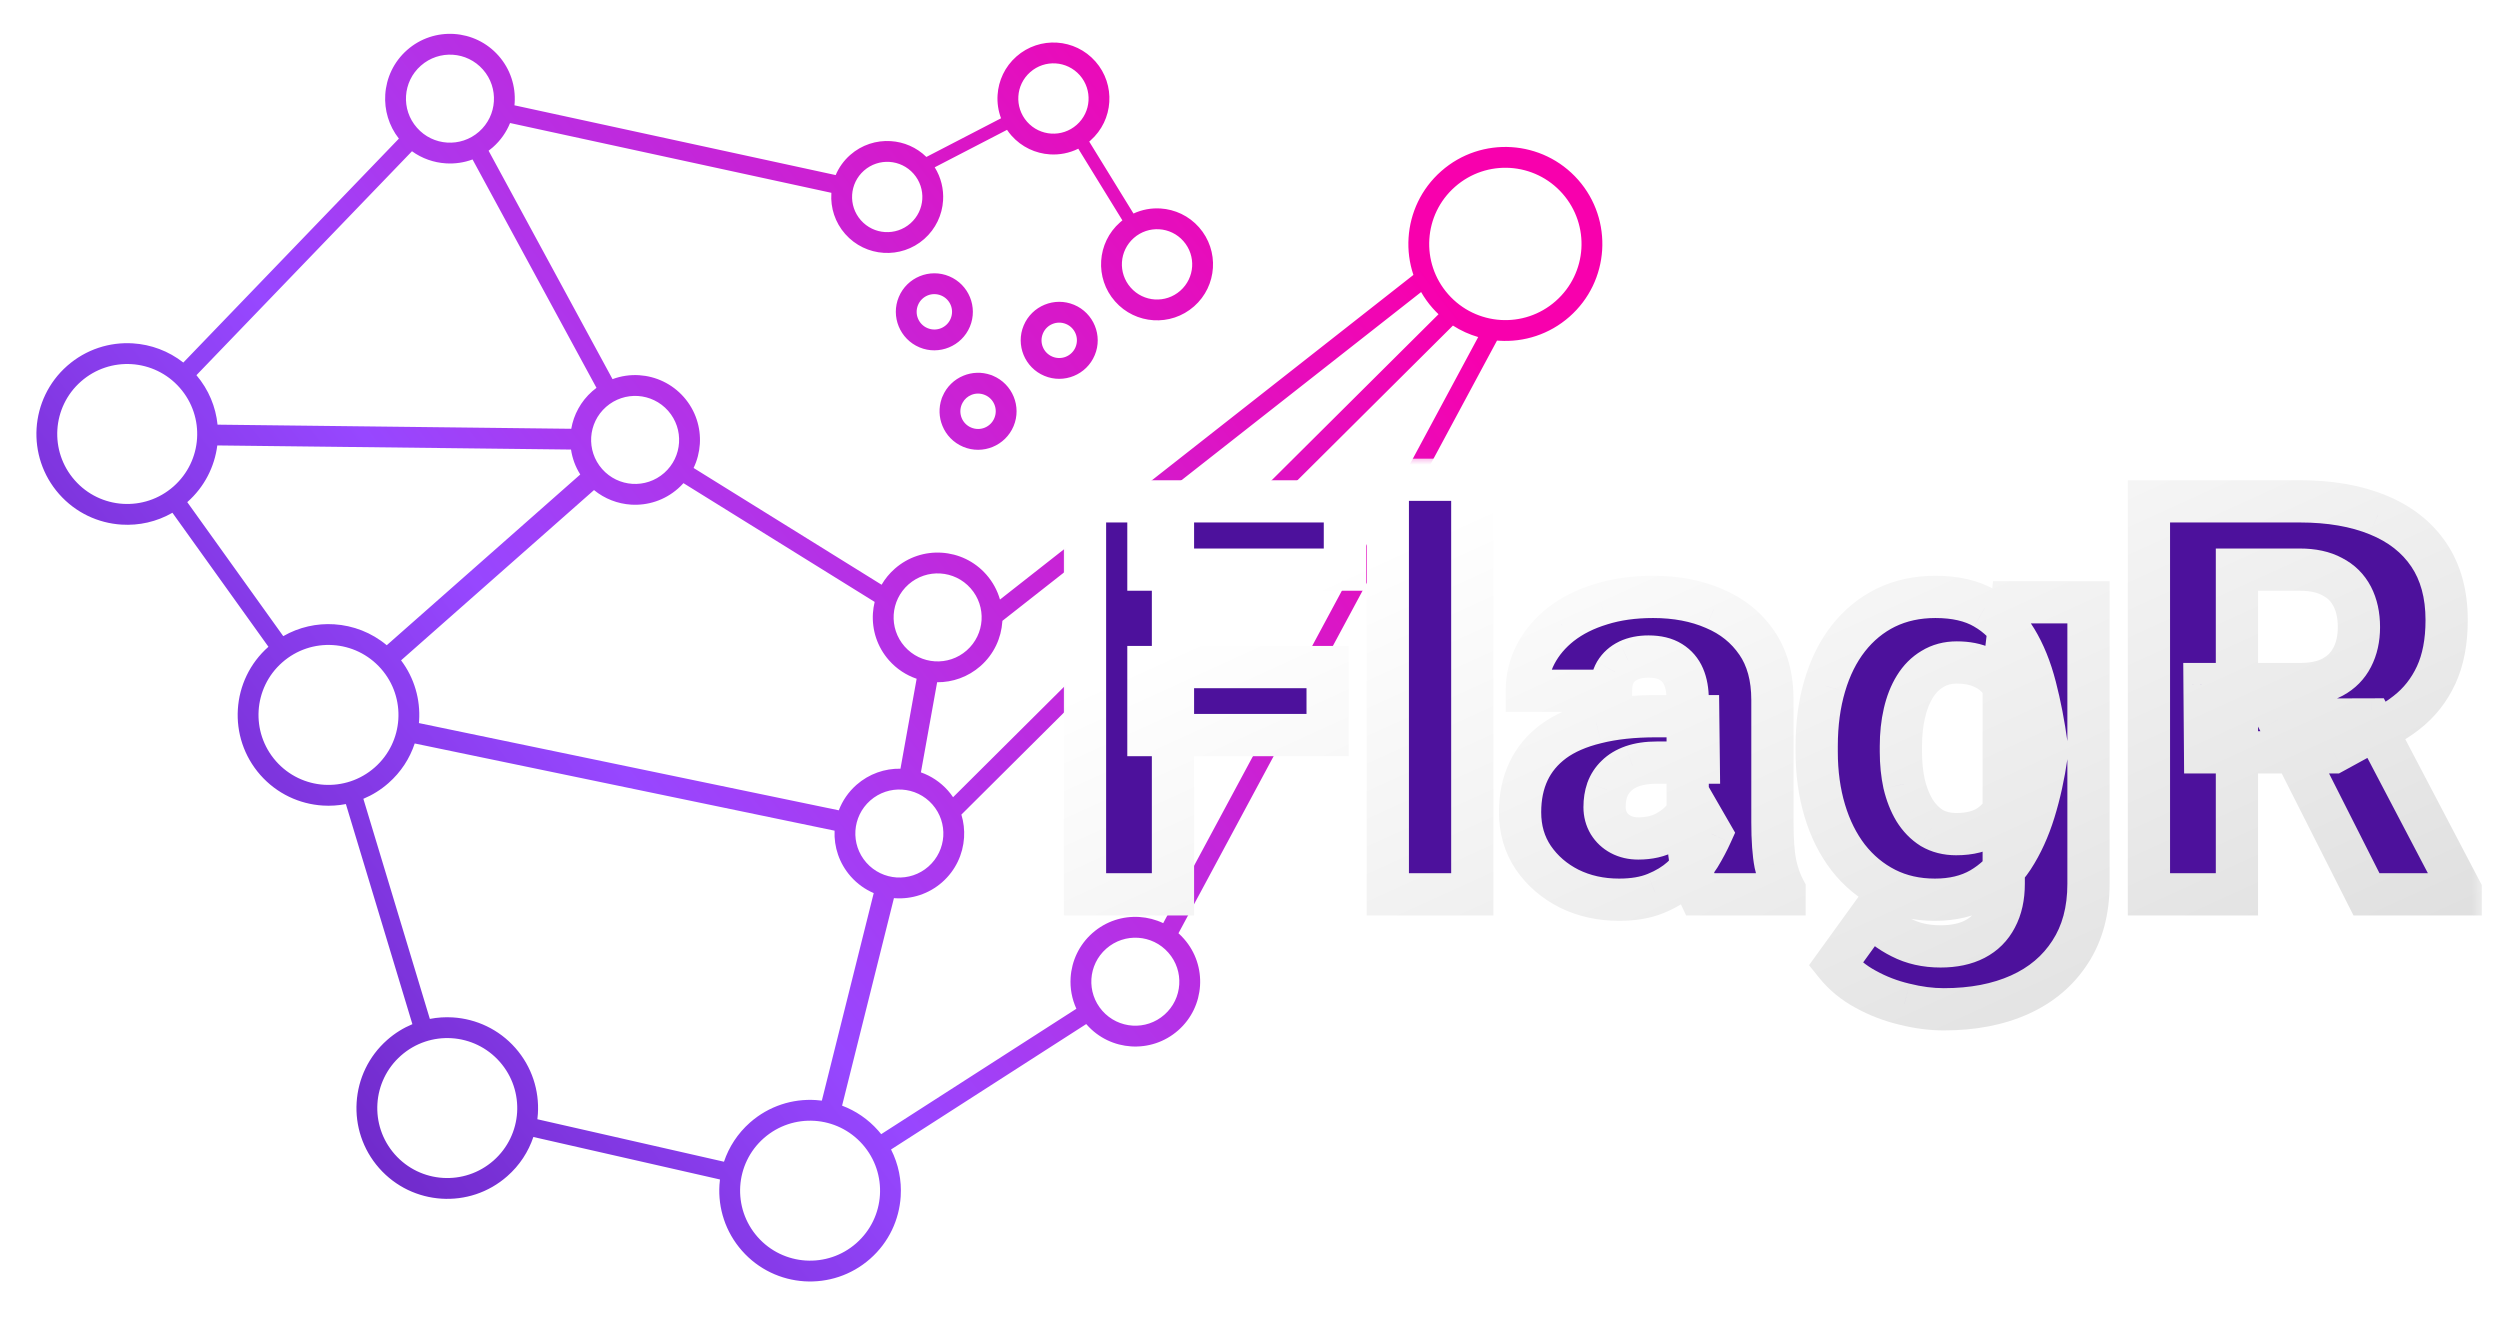 <svg width="96" height="51" viewBox="0 0 96 51" fill="none" xmlns="http://www.w3.org/2000/svg">
<g filter="url(#filter0_d_1846_870)">
<path d="M7.145 14.108C7.618 14.665 7.887 15.329 7.956 16.008L21.538 16.166C21.632 15.627 21.903 15.115 22.345 14.725C22.398 14.679 22.452 14.635 22.507 14.594L17.748 5.824C17.418 5.947 17.068 5.996 16.723 5.974C16.262 5.945 15.809 5.789 15.422 5.509L7.145 14.108ZM19.357 3.745L31.692 6.424C31.814 6.136 32 5.871 32.25 5.651C32.695 5.259 33.258 5.085 33.807 5.12C34.307 5.151 34.796 5.356 35.175 5.728L38.042 4.243C37.934 3.955 37.889 3.649 37.909 3.348C37.944 2.798 38.188 2.262 38.633 1.87C39.078 1.478 39.641 1.303 40.19 1.338C40.739 1.373 41.276 1.617 41.668 2.063C42.06 2.508 42.234 3.07 42.199 3.619C42.165 4.169 41.92 4.705 41.475 5.097L41.475 5.097C41.459 5.111 41.444 5.124 41.428 5.138L43.128 7.901C43.457 7.748 43.816 7.684 44.169 7.707C44.718 7.742 45.254 7.986 45.646 8.431C46.038 8.877 46.213 9.439 46.178 9.988C46.143 10.538 45.899 11.074 45.454 11.466C45.008 11.858 44.446 12.033 43.897 11.998C43.347 11.963 42.811 11.719 42.419 11.273C42.027 10.828 41.852 10.266 41.887 9.716C41.922 9.167 42.166 8.631 42.612 8.239C42.641 8.213 42.671 8.187 42.702 8.163L41.008 5.411C40.666 5.581 40.289 5.653 39.918 5.629C39.369 5.594 38.833 5.35 38.44 4.905L38.44 4.905C38.379 4.835 38.323 4.762 38.272 4.687L35.495 6.125C35.738 6.515 35.844 6.962 35.816 7.401C35.782 7.95 35.537 8.486 35.092 8.879L35.092 8.879C34.647 9.271 34.084 9.445 33.535 9.41C32.986 9.376 32.45 9.131 32.057 8.686C31.665 8.241 31.491 7.678 31.526 7.129C31.526 7.121 31.527 7.113 31.527 7.105L19.188 4.425C19.048 4.773 18.826 5.094 18.526 5.358C18.473 5.405 18.419 5.448 18.364 5.489L23.123 14.26C23.453 14.137 23.803 14.087 24.148 14.109C24.785 14.15 25.405 14.433 25.86 14.948C26.314 15.464 26.516 16.115 26.476 16.751C26.455 17.068 26.375 17.381 26.236 17.671L33.455 22.155C33.586 21.93 33.755 21.722 33.961 21.541L33.961 21.541C34.477 21.086 35.128 20.884 35.764 20.925C36.401 20.965 37.022 21.248 37.476 21.764C37.728 22.05 37.903 22.379 38.001 22.724L53.877 10.258C53.722 9.796 53.66 9.312 53.691 8.833C53.751 7.881 54.174 6.952 54.946 6.273L54.946 6.273C55.717 5.593 56.692 5.291 57.643 5.351C58.595 5.412 59.523 5.835 60.203 6.606L60.203 6.606C60.883 7.378 61.185 8.352 61.125 9.304C61.064 10.256 60.641 11.184 59.869 11.864C59.098 12.543 58.123 12.846 57.172 12.785C57.144 12.784 57.115 12.781 57.087 12.779L44.855 35.538C44.929 35.605 45 35.676 45.067 35.753C45.521 36.268 45.724 36.919 45.683 37.556C45.643 38.192 45.36 38.813 44.844 39.267C44.328 39.721 43.677 39.923 43.041 39.883C42.405 39.843 41.784 39.56 41.33 39.044C41.324 39.038 41.319 39.031 41.313 39.025L33.818 43.841C34.106 44.406 34.228 45.029 34.189 45.643C34.133 46.534 33.737 47.404 33.014 48.04C32.292 48.676 31.38 48.959 30.489 48.903C29.598 48.846 28.728 48.45 28.092 47.727C27.456 47.005 27.173 46.093 27.229 45.202C27.234 45.132 27.24 45.062 27.249 44.993L20.083 43.361C19.894 43.925 19.559 44.447 19.081 44.867C18.359 45.504 17.447 45.787 16.556 45.73C15.665 45.674 14.796 45.278 14.159 44.555C13.523 43.833 13.24 42.92 13.297 42.03C13.353 41.139 13.749 40.269 14.472 39.633L14.472 39.633C14.767 39.373 15.094 39.172 15.438 39.029L12.884 30.577C12.59 30.634 12.291 30.653 11.995 30.634C11.104 30.578 10.235 30.181 9.598 29.459C8.962 28.736 8.679 27.824 8.736 26.933C8.792 26.043 9.188 25.174 9.91 24.537L6.223 19.391C5.619 19.739 4.937 19.889 4.267 19.846C3.375 19.79 2.506 19.393 1.87 18.671C1.234 17.949 0.951 17.036 1.007 16.145C1.064 15.254 1.46 14.385 2.182 13.749C2.905 13.113 3.817 12.829 4.708 12.886C5.398 12.93 6.076 13.178 6.642 13.623L14.919 5.024C14.53 4.527 14.358 3.923 14.396 3.332C14.436 2.696 14.719 2.075 15.235 1.621C15.75 1.167 16.402 0.965 17.038 1.005C17.674 1.045 18.295 1.328 18.749 1.844C19.203 2.36 19.405 3.011 19.365 3.647C19.363 3.68 19.36 3.712 19.357 3.745ZM34.18 29.219L34.801 25.765C34.404 25.63 34.035 25.392 33.738 25.055L33.738 25.055C33.284 24.539 33.082 23.888 33.122 23.252C33.132 23.104 33.154 22.958 33.189 22.814L25.847 18.254C25.782 18.327 25.712 18.396 25.636 18.463C25.121 18.917 24.47 19.119 23.833 19.079C23.324 19.046 22.824 18.858 22.412 18.52L15.003 25.058C15.519 25.743 15.747 26.567 15.696 27.375C15.694 27.405 15.691 27.436 15.688 27.467L31.812 30.817C31.951 30.452 32.178 30.115 32.491 29.839C32.976 29.413 33.581 29.208 34.18 29.219ZM35.588 25.899L34.965 29.36C35.354 29.496 35.714 29.732 36.006 30.062C36.077 30.143 36.142 30.227 36.2 30.314L54.841 11.768C54.762 11.693 54.686 11.613 54.612 11.53C54.442 11.337 54.296 11.131 54.173 10.916L38.093 23.542C38.093 23.55 38.092 23.558 38.092 23.567C38.051 24.203 37.768 24.824 37.253 25.278C36.774 25.699 36.179 25.904 35.588 25.899ZM41.401 3.569C41.423 3.225 41.313 2.872 41.067 2.591C40.82 2.312 40.484 2.158 40.14 2.136C39.795 2.114 39.442 2.224 39.162 2.471C38.882 2.717 38.728 3.054 38.707 3.398C38.685 3.742 38.795 4.096 39.041 4.376C39.288 4.656 39.624 4.809 39.968 4.831C40.313 4.853 40.666 4.743 40.946 4.496C41.226 4.25 41.38 3.914 41.401 3.569ZM45.38 9.938C45.402 9.593 45.292 9.24 45.045 8.96C44.799 8.68 44.463 8.527 44.118 8.505C43.774 8.483 43.421 8.593 43.141 8.839C42.861 9.086 42.707 9.422 42.685 9.766C42.663 10.111 42.773 10.464 43.02 10.744C43.266 11.024 43.603 11.178 43.947 11.2C44.291 11.222 44.645 11.112 44.925 10.865C45.205 10.618 45.358 10.282 45.38 9.938ZM35.018 7.351C35.04 7.006 34.93 6.653 34.684 6.373C34.437 6.093 34.101 5.94 33.757 5.918C33.412 5.896 33.059 6.006 32.779 6.252C32.499 6.499 32.346 6.835 32.324 7.179C32.302 7.524 32.412 7.877 32.658 8.157C32.905 8.437 33.241 8.591 33.585 8.612C33.93 8.634 34.283 8.524 34.563 8.278C34.843 8.031 34.996 7.695 35.018 7.351ZM36.896 16.12C37.07 16.193 37.257 16.189 37.417 16.123C37.578 16.057 37.713 15.93 37.785 15.757C37.858 15.583 37.854 15.397 37.788 15.236C37.723 15.076 37.596 14.941 37.423 14.868L37.422 14.868C37.248 14.795 37.062 14.799 36.902 14.865C36.762 14.922 36.641 15.026 36.565 15.166V15.168L36.533 15.231C36.46 15.405 36.465 15.591 36.53 15.752C36.596 15.912 36.723 16.048 36.896 16.12ZM36.59 16.859C36.213 16.701 35.935 16.406 35.792 16.055C35.658 15.73 35.64 15.358 35.763 15.006V14.999L35.795 14.924C35.952 14.547 36.248 14.27 36.598 14.127C36.924 13.993 37.296 13.975 37.648 14.098H37.654L37.729 14.129C38.106 14.287 38.383 14.583 38.527 14.933C38.671 15.284 38.681 15.688 38.524 16.064C38.366 16.441 38.071 16.718 37.721 16.862C37.37 17.006 36.965 17.016 36.59 16.859ZM35.218 12.301C35.392 12.374 35.578 12.37 35.739 12.304C35.899 12.238 36.035 12.111 36.107 11.938C36.18 11.764 36.176 11.577 36.11 11.417C36.044 11.257 35.917 11.121 35.744 11.049C35.57 10.976 35.384 10.98 35.223 11.046C35.063 11.112 34.927 11.239 34.855 11.412C34.782 11.586 34.786 11.772 34.852 11.932C34.918 12.093 35.045 12.229 35.218 12.301ZM34.911 13.04C34.534 12.882 34.257 12.586 34.113 12.236C33.969 11.885 33.959 11.48 34.116 11.105C34.274 10.728 34.569 10.451 34.92 10.307C35.27 10.163 35.675 10.153 36.051 10.31C36.428 10.468 36.705 10.763 36.849 11.114C36.992 11.464 37.003 11.869 36.846 12.245C36.688 12.621 36.392 12.899 36.042 13.042C35.691 13.186 35.287 13.197 34.911 13.04ZM14.453 24.478L21.884 17.921C21.696 17.624 21.578 17.298 21.529 16.964L7.946 16.806C7.843 17.619 7.455 18.399 6.793 18.983L10.479 24.129C11.084 23.781 11.766 23.631 12.436 23.674C13.161 23.72 13.871 23.99 14.453 24.478ZM31.65 31.599L15.527 28.25C15.339 28.819 15.002 29.347 14.52 29.771C14.225 30.031 13.899 30.232 13.555 30.375L16.108 38.827C16.402 38.77 16.701 38.751 16.997 38.77C17.888 38.827 18.758 39.223 19.394 39.945C20.03 40.668 20.313 41.58 20.257 42.471C20.252 42.541 20.246 42.61 20.237 42.68L27.403 44.311C27.592 43.748 27.927 43.226 28.404 42.805C29.127 42.169 30.039 41.886 30.93 41.943C31.007 41.947 31.084 41.955 31.161 41.965L33.153 33.996C32.824 33.855 32.52 33.64 32.268 33.354L32.268 33.354C31.826 32.851 31.622 32.22 31.65 31.599ZM33.929 34.189L31.938 42.158C32.456 42.353 32.935 42.673 33.327 43.118C33.365 43.162 33.403 43.207 33.44 43.253L40.935 38.437C40.761 38.058 40.688 37.646 40.714 37.241C40.754 36.604 41.037 35.984 41.553 35.529C42.069 35.075 42.72 34.873 43.356 34.913C43.67 34.934 43.981 35.013 44.269 35.15L56.365 12.644C56.026 12.546 55.699 12.399 55.395 12.203L36.519 30.982C36.607 31.27 36.64 31.569 36.622 31.866C36.581 32.502 36.298 33.123 35.783 33.577L35.783 33.577C35.267 34.031 34.616 34.233 33.98 34.193C33.963 34.192 33.946 34.19 33.929 34.189ZM60.327 9.254C60.374 8.507 60.136 7.742 59.602 7.135C59.068 6.529 58.34 6.197 57.593 6.149C56.846 6.102 56.081 6.34 55.475 6.874L55.475 6.874C54.868 7.408 54.536 8.136 54.489 8.883C54.441 9.63 54.679 10.395 55.213 11.001C55.747 11.607 56.476 11.94 57.222 11.987C57.969 12.035 58.734 11.797 59.34 11.263C59.947 10.729 60.279 10 60.327 9.254ZM37.294 23.517C37.321 23.085 37.184 22.643 36.875 22.293C36.566 21.942 36.145 21.75 35.714 21.723C35.283 21.695 34.841 21.833 34.49 22.141C34.14 22.45 33.948 22.871 33.92 23.302C33.893 23.733 34.03 24.175 34.339 24.526L34.339 24.526C34.648 24.876 35.069 25.069 35.5 25.096C35.931 25.123 36.373 24.986 36.724 24.677C37.074 24.369 37.266 23.948 37.294 23.517ZM18.567 3.597C18.594 3.166 18.457 2.723 18.148 2.373C17.84 2.023 17.419 1.83 16.988 1.803C16.556 1.776 16.114 1.913 15.764 2.222C15.413 2.53 15.221 2.951 15.194 3.382C15.166 3.814 15.304 4.256 15.613 4.606C15.921 4.957 16.342 5.149 16.773 5.176C17.204 5.204 17.647 5.066 17.997 4.758C18.348 4.449 18.54 4.028 18.567 3.597ZM39.706 14.134C39.329 13.977 39.052 13.681 38.908 13.331C38.764 12.98 38.754 12.575 38.911 12.2C39.069 11.823 39.364 11.546 39.715 11.402C40.065 11.258 40.47 11.248 40.846 11.405C41.222 11.562 41.5 11.858 41.643 12.208C41.787 12.559 41.798 12.964 41.64 13.339C41.483 13.716 41.187 13.994 40.837 14.137C40.486 14.281 40.081 14.291 39.706 14.134ZM39.647 13.027C39.712 13.188 39.84 13.323 40.013 13.396C40.187 13.469 40.373 13.464 40.533 13.399C40.694 13.333 40.83 13.206 40.902 13.033C40.975 12.858 40.971 12.672 40.905 12.512C40.839 12.351 40.712 12.216 40.539 12.143C40.365 12.071 40.178 12.075 40.018 12.141C39.857 12.206 39.722 12.334 39.65 12.507C39.577 12.681 39.581 12.867 39.647 13.027ZM25.677 16.701C25.705 16.27 25.567 15.828 25.259 15.477C24.95 15.127 24.529 14.935 24.098 14.907C23.667 14.88 23.225 15.018 22.874 15.326C22.524 15.635 22.332 16.056 22.304 16.487C22.277 16.918 22.414 17.36 22.723 17.711C23.032 18.061 23.452 18.253 23.884 18.281C24.315 18.308 24.757 18.171 25.108 17.862C25.458 17.553 25.65 17.132 25.677 16.701ZM44.885 37.505C44.913 37.074 44.775 36.632 44.466 36.282C44.158 35.931 43.737 35.739 43.306 35.712C42.874 35.684 42.432 35.822 42.082 36.13C41.731 36.439 41.539 36.86 41.512 37.291C41.485 37.722 41.622 38.164 41.931 38.515C42.239 38.865 42.66 39.057 43.091 39.085C43.523 39.112 43.965 38.975 44.315 38.666C44.666 38.358 44.858 37.937 44.885 37.505ZM35.824 31.815C35.851 31.384 35.714 30.942 35.405 30.591C35.096 30.241 34.675 30.049 34.244 30.022C33.813 29.994 33.371 30.132 33.02 30.44C32.67 30.749 32.478 31.17 32.45 31.601C32.423 32.032 32.56 32.474 32.869 32.825L32.869 32.825C33.178 33.175 33.599 33.367 34.03 33.395C34.461 33.422 34.903 33.285 35.254 32.976C35.604 32.667 35.796 32.246 35.824 31.815ZM33.391 45.593C33.435 44.907 33.216 44.204 32.726 43.647C32.235 43.09 31.566 42.784 30.88 42.741C30.194 42.697 29.491 42.916 28.933 43.406C28.376 43.897 28.071 44.566 28.027 45.252C27.984 45.938 28.202 46.641 28.693 47.199C29.183 47.756 29.853 48.061 30.539 48.105C31.225 48.148 31.928 47.93 32.485 47.439C33.042 46.948 33.348 46.279 33.391 45.593ZM19.459 42.421C19.502 41.734 19.284 41.032 18.793 40.474C18.302 39.917 17.633 39.612 16.947 39.568C16.261 39.525 15.558 39.743 15.001 40.234C14.444 40.724 14.138 41.394 14.095 42.08C14.051 42.766 14.27 43.469 14.76 44.026C15.251 44.583 15.92 44.889 16.606 44.932C17.292 44.976 17.995 44.757 18.553 44.267C19.11 43.776 19.415 43.106 19.459 42.421ZM14.898 27.324C14.941 26.638 14.723 25.935 14.232 25.378C13.741 24.821 13.072 24.515 12.386 24.472C11.7 24.428 10.997 24.647 10.44 25.138C9.883 25.628 9.577 26.298 9.534 26.983C9.49 27.67 9.709 28.373 10.199 28.93C10.69 29.487 11.359 29.792 12.045 29.836C12.731 29.879 13.434 29.661 13.992 29.17C14.549 28.68 14.854 28.01 14.898 27.324ZM7.169 16.537C7.213 15.85 6.994 15.147 6.503 14.59C6.013 14.033 5.343 13.728 4.658 13.684C3.971 13.641 3.268 13.859 2.711 14.35C2.154 14.84 1.849 15.51 1.805 16.196C1.762 16.882 1.98 17.585 2.471 18.142C2.961 18.699 3.631 19.005 4.317 19.048C5.003 19.092 5.706 18.873 6.263 18.383C6.82 17.892 7.126 17.222 7.169 16.537Z" fill="url(#paint0_linear_1846_870)"/>
</g>
<mask id="path-2-outside-1_1846_870" maskUnits="userSpaceOnUse" x="40.42" y="17.342" width="55" height="23" fill="black">
<rect fill="white" x="40.42" y="17.342" width="55" height="23"/>
<path d="M45.042 19.252V34.342H41.664V19.252H45.042ZM50.981 25.615V28.227H44.099V25.615H50.981ZM51.644 19.252V21.874H44.099V19.252H51.644ZM56.536 18.423V34.342H53.292V18.423H56.536ZM64.807 31.668V26.859C64.807 26.521 64.755 26.23 64.651 25.988C64.548 25.747 64.385 25.557 64.164 25.419C63.943 25.28 63.656 25.211 63.304 25.211C63.007 25.211 62.748 25.263 62.527 25.367C62.312 25.47 62.147 25.619 62.029 25.812C61.919 26.006 61.863 26.244 61.863 26.527H58.63C58.63 26.023 58.744 25.553 58.972 25.118C59.2 24.683 59.525 24.299 59.946 23.968C60.374 23.636 60.886 23.38 61.48 23.201C62.074 23.014 62.741 22.921 63.48 22.921C64.358 22.921 65.138 23.069 65.823 23.366C66.513 23.657 67.059 24.095 67.46 24.683C67.861 25.263 68.061 25.995 68.061 26.88V31.575C68.061 32.252 68.099 32.784 68.175 33.171C68.258 33.551 68.376 33.883 68.528 34.166V34.342H65.263C65.111 34.017 64.997 33.617 64.921 33.14C64.845 32.656 64.807 32.166 64.807 31.668ZM65.211 27.502L65.232 29.284H63.625C63.266 29.284 62.955 29.329 62.693 29.419C62.437 29.509 62.23 29.633 62.071 29.792C61.912 29.944 61.794 30.124 61.718 30.331C61.649 30.532 61.615 30.753 61.615 30.994C61.615 31.222 61.67 31.43 61.781 31.616C61.891 31.796 62.043 31.938 62.236 32.041C62.43 32.145 62.654 32.197 62.91 32.197C63.332 32.197 63.691 32.114 63.988 31.948C64.292 31.782 64.527 31.582 64.693 31.347C64.859 31.105 64.942 30.88 64.942 30.673L65.719 32.02C65.594 32.297 65.442 32.584 65.263 32.881C65.083 33.171 64.855 33.444 64.579 33.7C64.302 33.948 63.967 34.152 63.574 34.311C63.187 34.47 62.72 34.549 62.174 34.549C61.469 34.549 60.83 34.408 60.257 34.124C59.683 33.834 59.224 33.437 58.879 32.932C58.54 32.428 58.371 31.848 58.371 31.191C58.371 30.604 58.478 30.082 58.692 29.626C58.906 29.17 59.227 28.783 59.656 28.466C60.091 28.148 60.637 27.909 61.293 27.75C61.95 27.585 62.717 27.502 63.594 27.502H65.211ZM77.254 23.128H80.198V33.938C80.198 34.967 79.963 35.841 79.493 36.56C79.03 37.279 78.384 37.824 77.555 38.197C76.726 38.571 75.755 38.757 74.642 38.757C74.159 38.757 73.654 38.691 73.129 38.56C72.604 38.436 72.11 38.246 71.647 37.99C71.184 37.742 70.797 37.424 70.486 37.037L71.865 35.13C72.183 35.489 72.563 35.779 73.005 36C73.447 36.228 73.951 36.342 74.518 36.342C75.036 36.342 75.475 36.249 75.834 36.062C76.194 35.876 76.466 35.603 76.653 35.244C76.847 34.884 76.943 34.449 76.943 33.938V25.75L77.254 23.128ZM69.761 28.87V28.652C69.761 27.802 69.865 27.028 70.072 26.331C70.279 25.626 70.58 25.021 70.974 24.517C71.374 24.006 71.854 23.612 72.414 23.335C72.981 23.059 73.616 22.921 74.321 22.921C75.081 22.921 75.71 23.066 76.207 23.356C76.705 23.639 77.109 24.04 77.42 24.558C77.731 25.07 77.976 25.674 78.156 26.372C78.335 27.063 78.481 27.813 78.591 28.621V28.994C78.481 29.768 78.322 30.49 78.114 31.16C77.907 31.831 77.638 32.421 77.306 32.932C76.974 33.437 76.56 33.834 76.062 34.124C75.572 34.408 74.984 34.549 74.3 34.549C73.603 34.549 72.974 34.408 72.414 34.124C71.854 33.841 71.374 33.444 70.974 32.932C70.58 32.421 70.279 31.82 70.072 31.129C69.865 30.438 69.761 29.685 69.761 28.87ZM72.995 28.652V28.87C72.995 29.312 73.036 29.723 73.119 30.103C73.209 30.483 73.34 30.818 73.513 31.108C73.692 31.399 73.913 31.627 74.176 31.793C74.445 31.951 74.76 32.031 75.119 32.031C75.644 32.031 76.069 31.92 76.394 31.699C76.726 31.471 76.967 31.157 77.119 30.756C77.278 30.355 77.361 29.889 77.368 29.357V28.269C77.368 27.826 77.323 27.429 77.233 27.077C77.144 26.724 77.009 26.427 76.829 26.185C76.656 25.944 76.428 25.761 76.145 25.636C75.869 25.505 75.534 25.439 75.14 25.439C74.787 25.439 74.477 25.522 74.207 25.688C73.938 25.847 73.713 26.071 73.533 26.362C73.354 26.652 73.219 26.994 73.129 27.388C73.039 27.775 72.995 28.196 72.995 28.652ZM82.519 19.252H88.313C89.467 19.252 90.465 19.425 91.308 19.77C92.158 20.116 92.811 20.627 93.267 21.304C93.723 21.981 93.951 22.817 93.951 23.812C93.951 24.641 93.816 25.346 93.547 25.926C93.277 26.507 92.897 26.987 92.407 27.367C91.923 27.747 91.356 28.054 90.707 28.289L89.608 28.89H84.675L84.654 26.268H88.323C88.828 26.268 89.246 26.178 89.577 25.999C89.909 25.819 90.157 25.567 90.323 25.242C90.496 24.911 90.582 24.524 90.582 24.081C90.582 23.625 90.496 23.232 90.323 22.9C90.151 22.568 89.895 22.316 89.556 22.143C89.225 21.964 88.81 21.874 88.313 21.874H85.898V34.342H82.519V19.252ZM90.873 34.342L87.484 27.636L91.049 27.626L94.49 34.187V34.342H90.873Z"/>
</mask>
<path d="M45.042 19.252V34.342H41.664V19.252H45.042ZM50.981 25.615V28.227H44.099V25.615H50.981ZM51.644 19.252V21.874H44.099V19.252H51.644ZM56.536 18.423V34.342H53.292V18.423H56.536ZM64.807 31.668V26.859C64.807 26.521 64.755 26.23 64.651 25.988C64.548 25.747 64.385 25.557 64.164 25.419C63.943 25.28 63.656 25.211 63.304 25.211C63.007 25.211 62.748 25.263 62.527 25.367C62.312 25.47 62.147 25.619 62.029 25.812C61.919 26.006 61.863 26.244 61.863 26.527H58.63C58.63 26.023 58.744 25.553 58.972 25.118C59.2 24.683 59.525 24.299 59.946 23.968C60.374 23.636 60.886 23.38 61.48 23.201C62.074 23.014 62.741 22.921 63.48 22.921C64.358 22.921 65.138 23.069 65.823 23.366C66.513 23.657 67.059 24.095 67.46 24.683C67.861 25.263 68.061 25.995 68.061 26.88V31.575C68.061 32.252 68.099 32.784 68.175 33.171C68.258 33.551 68.376 33.883 68.528 34.166V34.342H65.263C65.111 34.017 64.997 33.617 64.921 33.14C64.845 32.656 64.807 32.166 64.807 31.668ZM65.211 27.502L65.232 29.284H63.625C63.266 29.284 62.955 29.329 62.693 29.419C62.437 29.509 62.23 29.633 62.071 29.792C61.912 29.944 61.794 30.124 61.718 30.331C61.649 30.532 61.615 30.753 61.615 30.994C61.615 31.222 61.67 31.43 61.781 31.616C61.891 31.796 62.043 31.938 62.236 32.041C62.43 32.145 62.654 32.197 62.91 32.197C63.332 32.197 63.691 32.114 63.988 31.948C64.292 31.782 64.527 31.582 64.693 31.347C64.859 31.105 64.942 30.88 64.942 30.673L65.719 32.02C65.594 32.297 65.442 32.584 65.263 32.881C65.083 33.171 64.855 33.444 64.579 33.7C64.302 33.948 63.967 34.152 63.574 34.311C63.187 34.47 62.72 34.549 62.174 34.549C61.469 34.549 60.83 34.408 60.257 34.124C59.683 33.834 59.224 33.437 58.879 32.932C58.54 32.428 58.371 31.848 58.371 31.191C58.371 30.604 58.478 30.082 58.692 29.626C58.906 29.17 59.227 28.783 59.656 28.466C60.091 28.148 60.637 27.909 61.293 27.75C61.95 27.585 62.717 27.502 63.594 27.502H65.211ZM77.254 23.128H80.198V33.938C80.198 34.967 79.963 35.841 79.493 36.56C79.03 37.279 78.384 37.824 77.555 38.197C76.726 38.571 75.755 38.757 74.642 38.757C74.159 38.757 73.654 38.691 73.129 38.56C72.604 38.436 72.11 38.246 71.647 37.99C71.184 37.742 70.797 37.424 70.486 37.037L71.865 35.13C72.183 35.489 72.563 35.779 73.005 36C73.447 36.228 73.951 36.342 74.518 36.342C75.036 36.342 75.475 36.249 75.834 36.062C76.194 35.876 76.466 35.603 76.653 35.244C76.847 34.884 76.943 34.449 76.943 33.938V25.75L77.254 23.128ZM69.761 28.87V28.652C69.761 27.802 69.865 27.028 70.072 26.331C70.279 25.626 70.58 25.021 70.974 24.517C71.374 24.006 71.854 23.612 72.414 23.335C72.981 23.059 73.616 22.921 74.321 22.921C75.081 22.921 75.71 23.066 76.207 23.356C76.705 23.639 77.109 24.04 77.42 24.558C77.731 25.07 77.976 25.674 78.156 26.372C78.335 27.063 78.481 27.813 78.591 28.621V28.994C78.481 29.768 78.322 30.49 78.114 31.16C77.907 31.831 77.638 32.421 77.306 32.932C76.974 33.437 76.56 33.834 76.062 34.124C75.572 34.408 74.984 34.549 74.3 34.549C73.603 34.549 72.974 34.408 72.414 34.124C71.854 33.841 71.374 33.444 70.974 32.932C70.58 32.421 70.279 31.82 70.072 31.129C69.865 30.438 69.761 29.685 69.761 28.87ZM72.995 28.652V28.87C72.995 29.312 73.036 29.723 73.119 30.103C73.209 30.483 73.34 30.818 73.513 31.108C73.692 31.399 73.913 31.627 74.176 31.793C74.445 31.951 74.76 32.031 75.119 32.031C75.644 32.031 76.069 31.92 76.394 31.699C76.726 31.471 76.967 31.157 77.119 30.756C77.278 30.355 77.361 29.889 77.368 29.357V28.269C77.368 27.826 77.323 27.429 77.233 27.077C77.144 26.724 77.009 26.427 76.829 26.185C76.656 25.944 76.428 25.761 76.145 25.636C75.869 25.505 75.534 25.439 75.14 25.439C74.787 25.439 74.477 25.522 74.207 25.688C73.938 25.847 73.713 26.071 73.533 26.362C73.354 26.652 73.219 26.994 73.129 27.388C73.039 27.775 72.995 28.196 72.995 28.652ZM82.519 19.252H88.313C89.467 19.252 90.465 19.425 91.308 19.77C92.158 20.116 92.811 20.627 93.267 21.304C93.723 21.981 93.951 22.817 93.951 23.812C93.951 24.641 93.816 25.346 93.547 25.926C93.277 26.507 92.897 26.987 92.407 27.367C91.923 27.747 91.356 28.054 90.707 28.289L89.608 28.89H84.675L84.654 26.268H88.323C88.828 26.268 89.246 26.178 89.577 25.999C89.909 25.819 90.157 25.567 90.323 25.242C90.496 24.911 90.582 24.524 90.582 24.081C90.582 23.625 90.496 23.232 90.323 22.9C90.151 22.568 89.895 22.316 89.556 22.143C89.225 21.964 88.81 21.874 88.313 21.874H85.898V34.342H82.519V19.252ZM90.873 34.342L87.484 27.636L91.049 27.626L94.49 34.187V34.342H90.873Z" fill="#4D119C"/>
<path d="M45.042 19.252H45.853V18.441H45.042V19.252ZM45.042 34.342V35.153H45.853V34.342H45.042ZM41.664 34.342H40.853V35.153H41.664V34.342ZM41.664 19.252V18.441H40.853V19.252H41.664ZM50.981 25.615H51.792V24.804H50.981V25.615ZM50.981 28.227V29.038H51.792V28.227H50.981ZM44.099 28.227H43.288V29.038H44.099V28.227ZM44.099 25.615V24.804H43.288V25.615H44.099ZM51.644 19.252H52.455V18.441H51.644V19.252ZM51.644 21.874V22.685H52.455V21.874H51.644ZM44.099 21.874H43.288V22.685H44.099V21.874ZM44.099 19.252V18.441H43.288V19.252H44.099ZM44.231 19.252V34.342H45.853V19.252H44.231ZM45.042 33.531H41.664V35.153H45.042V33.531ZM42.475 34.342V19.252H40.853V34.342H42.475ZM41.664 20.063H45.042V18.441H41.664V20.063ZM50.17 25.615V28.227H51.792V25.615H50.17ZM50.981 27.416H44.099V29.038H50.981V27.416ZM44.91 28.227V25.615H43.288V28.227H44.91ZM44.099 26.426H50.981V24.804H44.099V26.426ZM50.833 19.252V21.874H52.455V19.252H50.833ZM51.644 21.063H44.099V22.685H51.644V21.063ZM44.91 21.874V19.252H43.288V21.874H44.91ZM44.099 20.063H51.644V18.441H44.099V20.063ZM56.536 18.423H57.347V17.612H56.536V18.423ZM56.536 34.342V35.153H57.347V34.342H56.536ZM53.292 34.342H52.481V35.153H53.292V34.342ZM53.292 18.423V17.612H52.481V18.423H53.292ZM55.725 18.423V34.342H57.347V18.423H55.725ZM56.536 33.531H53.292V35.153H56.536V33.531ZM54.103 34.342V18.423H52.481V34.342H54.103ZM53.292 19.234H56.536V17.612H53.292V19.234ZM62.527 25.367L62.182 24.632L62.173 24.637L62.527 25.367ZM62.029 25.812L61.336 25.392L61.33 25.401L61.325 25.41L62.029 25.812ZM61.863 26.527V27.338H62.674V26.527H61.863ZM58.63 26.527H57.819V27.338H58.63V26.527ZM59.946 23.968L59.45 23.326L59.444 23.33L59.946 23.968ZM61.48 23.201L61.715 23.977L61.723 23.974L61.48 23.201ZM65.823 23.366L65.499 24.11L65.508 24.114L65.823 23.366ZM67.46 24.683L66.79 25.14L66.793 25.143L67.46 24.683ZM68.175 33.171L67.379 33.327L67.381 33.336L67.383 33.344L68.175 33.171ZM68.528 34.166H69.338V33.962L69.242 33.782L68.528 34.166ZM68.528 34.342V35.153H69.338V34.342H68.528ZM65.263 34.342L64.528 34.686L64.747 35.153H65.263V34.342ZM64.921 33.14L64.12 33.266L64.12 33.267L64.921 33.14ZM65.211 27.502L66.022 27.492L66.013 26.691H65.211V27.502ZM65.232 29.284V30.095H66.052L66.043 29.275L65.232 29.284ZM62.693 29.419L62.43 28.652L62.424 28.654L62.693 29.419ZM62.071 29.792L62.631 30.378L62.638 30.372L62.644 30.366L62.071 29.792ZM61.718 30.331L60.957 30.052L60.954 30.059L60.952 30.067L61.718 30.331ZM61.781 31.616L61.083 32.03L61.09 32.041L61.781 31.616ZM63.988 31.948L63.6 31.236L63.593 31.24L63.988 31.948ZM64.693 31.347L65.355 31.814L65.362 31.805L64.693 31.347ZM64.942 30.673L65.644 30.268L64.131 27.645V30.673H64.942ZM65.719 32.02L66.458 32.353L66.629 31.975L66.421 31.615L65.719 32.02ZM65.263 32.881L65.952 33.308L65.957 33.3L65.263 32.881ZM64.579 33.7L65.121 34.302L65.129 34.295L64.579 33.7ZM63.574 34.311L63.27 33.559L63.265 33.561L63.574 34.311ZM60.257 34.124L59.891 34.848L59.898 34.852L60.257 34.124ZM58.879 32.932L58.205 33.385L58.209 33.391L58.879 32.932ZM58.692 29.626L57.958 29.282L58.692 29.626ZM59.656 28.466L59.178 27.811L59.173 27.814L59.656 28.466ZM61.293 27.75L61.484 28.539L61.492 28.537L61.293 27.75ZM65.618 31.668V26.859H63.996V31.668H65.618ZM65.618 26.859C65.618 26.441 65.554 26.036 65.397 25.669L63.906 26.308C63.956 26.424 63.996 26.6 63.996 26.859H65.618ZM65.397 25.669C65.229 25.277 64.957 24.957 64.594 24.731L63.734 26.106C63.814 26.156 63.867 26.217 63.906 26.308L65.397 25.669ZM64.594 24.731C64.206 24.488 63.757 24.4 63.304 24.4V26.022C63.556 26.022 63.68 26.072 63.734 26.106L64.594 24.731ZM63.304 24.4C62.913 24.4 62.532 24.468 62.182 24.632L62.871 26.101C62.964 26.058 63.101 26.022 63.304 26.022V24.4ZM62.173 24.637C61.826 24.805 61.539 25.057 61.336 25.392L62.722 26.233C62.755 26.18 62.799 26.136 62.88 26.097L62.173 24.637ZM61.325 25.41C61.128 25.755 61.052 26.141 61.052 26.527H62.674C62.674 26.348 62.709 26.257 62.733 26.215L61.325 25.41ZM61.863 25.716H58.63V27.338H61.863V25.716ZM59.441 26.527C59.441 26.151 59.525 25.81 59.69 25.494L58.253 24.742C57.963 25.296 57.819 25.896 57.819 26.527H59.441ZM59.69 25.494C59.86 25.169 60.108 24.872 60.447 24.605L59.444 23.33C58.941 23.726 58.539 24.196 58.253 24.742L59.69 25.494ZM60.443 24.609C60.782 24.346 61.202 24.132 61.715 23.977L61.245 22.424C60.57 22.628 59.967 22.926 59.45 23.326L60.443 24.609ZM61.723 23.974C62.225 23.817 62.808 23.732 63.48 23.732V22.11C62.673 22.11 61.923 22.212 61.237 22.427L61.723 23.974ZM63.48 23.732C64.266 23.732 64.934 23.864 65.499 24.11L66.146 22.622C65.343 22.274 64.45 22.11 63.48 22.11V23.732ZM65.508 24.114C66.063 24.347 66.482 24.689 66.79 25.14L68.13 24.226C67.636 23.502 66.963 22.966 66.136 22.619L65.508 24.114ZM66.793 25.143C67.079 25.558 67.25 26.118 67.25 26.88H68.872C68.872 25.873 68.643 24.969 68.127 24.222L66.793 25.143ZM67.25 26.88V31.575H68.872V26.88H67.25ZM67.25 31.575C67.25 32.273 67.289 32.865 67.379 33.327L68.971 33.015C68.91 32.703 68.872 32.231 68.872 31.575H67.25ZM67.383 33.344C67.478 33.782 67.619 34.188 67.813 34.549L69.242 33.782C69.132 33.578 69.038 33.319 68.968 32.998L67.383 33.344ZM67.717 34.166V34.342H69.338V34.166H67.717ZM68.528 33.531H65.263V35.153H68.528V33.531ZM65.997 33.998C65.886 33.761 65.79 33.438 65.722 33.012L64.12 33.267C64.204 33.795 64.335 34.273 64.528 34.686L65.997 33.998ZM65.722 33.014C65.653 32.573 65.618 32.124 65.618 31.668H63.996C63.996 32.207 64.037 32.74 64.12 33.266L65.722 33.014ZM64.4 27.511L64.421 29.294L66.043 29.275L66.022 27.492L64.4 27.511ZM65.232 28.473H63.625V30.095H65.232V28.473ZM63.625 28.473C63.202 28.473 62.798 28.526 62.43 28.652L62.955 30.186C63.112 30.133 63.33 30.095 63.625 30.095V28.473ZM62.424 28.654C62.077 28.776 61.758 28.958 61.497 29.219L62.644 30.366C62.701 30.308 62.797 30.242 62.961 30.184L62.424 28.654ZM61.51 29.206C61.261 29.444 61.075 29.729 60.957 30.052L62.48 30.61C62.513 30.519 62.562 30.444 62.631 30.378L61.51 29.206ZM60.952 30.067C60.849 30.363 60.804 30.675 60.804 30.994H62.426C62.426 30.83 62.449 30.7 62.485 30.596L60.952 30.067ZM60.804 30.994C60.804 31.36 60.894 31.711 61.083 32.03L62.478 31.203C62.446 31.148 62.426 31.085 62.426 30.994H60.804ZM61.09 32.041C61.279 32.348 61.539 32.588 61.853 32.756L62.619 31.326C62.547 31.288 62.503 31.244 62.471 31.191L61.09 32.041ZM61.853 32.756C62.183 32.932 62.543 33.008 62.91 33.008V31.386C62.766 31.386 62.677 31.357 62.619 31.326L61.853 32.756ZM62.91 33.008C63.437 33.008 63.94 32.904 64.383 32.656L63.593 31.24C63.442 31.324 63.226 31.386 62.91 31.386V33.008ZM64.376 32.66C64.767 32.447 65.105 32.169 65.355 31.814L64.03 30.879C63.949 30.994 63.817 31.117 63.6 31.236L64.376 32.66ZM65.362 31.805C65.583 31.482 65.752 31.099 65.752 30.673H64.131C64.131 30.662 64.134 30.727 64.024 30.888L65.362 31.805ZM64.239 31.078L65.016 32.426L66.421 31.615L65.644 30.268L64.239 31.078ZM64.979 31.688C64.87 31.93 64.734 32.188 64.569 32.461L65.957 33.3C66.151 32.979 66.319 32.663 66.458 32.353L64.979 31.688ZM64.573 32.454C64.436 32.676 64.256 32.893 64.028 33.104L65.129 34.295C65.454 33.995 65.731 33.666 65.952 33.308L64.573 32.454ZM64.036 33.097C63.84 33.274 63.588 33.43 63.27 33.559L63.877 35.063C64.346 34.874 64.765 34.623 65.121 34.302L64.036 33.097ZM63.265 33.561C63.001 33.669 62.645 33.738 62.174 33.738V35.36C62.795 35.36 63.372 35.27 63.882 35.061L63.265 33.561ZM62.174 33.738C61.581 33.738 61.067 33.62 60.616 33.397L59.898 34.852C60.594 35.195 61.358 35.36 62.174 35.36V33.738ZM60.623 33.401C60.165 33.169 59.812 32.86 59.548 32.474L58.209 33.391C58.636 34.014 59.202 34.499 59.891 34.848L60.623 33.401ZM59.552 32.48C59.31 32.121 59.182 31.7 59.182 31.191H57.56C57.56 31.995 57.77 32.736 58.205 33.385L59.552 32.48ZM59.182 31.191C59.182 30.704 59.27 30.303 59.426 29.971L57.958 29.282C57.685 29.862 57.56 30.505 57.56 31.191H59.182ZM59.426 29.971C59.58 29.644 59.812 29.36 60.139 29.117L59.173 27.814C58.643 28.207 58.232 28.697 57.958 29.282L59.426 29.971ZM60.134 29.12C60.464 28.879 60.906 28.679 61.484 28.539L61.102 26.962C60.368 27.14 59.718 27.416 59.178 27.811L60.134 29.12ZM61.492 28.537C62.068 28.391 62.765 28.313 63.594 28.313V26.691C62.668 26.691 61.832 26.778 61.095 26.964L61.492 28.537ZM63.594 28.313H65.211V26.691H63.594V28.313ZM77.254 23.128V22.317H76.534L76.449 23.032L77.254 23.128ZM80.198 23.128H81.009V22.317H80.198V23.128ZM79.493 36.56L78.814 36.116L78.811 36.121L79.493 36.56ZM73.129 38.56L73.326 37.773L73.316 37.771L73.129 38.56ZM71.647 37.99L72.039 37.28L72.031 37.276L71.647 37.99ZM70.486 37.037L69.829 36.562L69.467 37.063L69.854 37.545L70.486 37.037ZM71.865 35.13L72.472 34.592L71.801 33.834L71.207 34.655L71.865 35.13ZM73.005 36L73.376 35.279L73.368 35.275L73.005 36ZM76.653 35.244L75.939 34.859L75.933 34.87L76.653 35.244ZM76.943 25.75L76.138 25.655L76.132 25.702V25.75H76.943ZM70.072 26.331L70.849 26.561L70.85 26.559L70.072 26.331ZM70.974 24.517L70.335 24.017L70.334 24.018L70.974 24.517ZM72.414 23.335L72.058 22.606L72.055 22.608L72.414 23.335ZM76.207 23.356L75.799 24.057L75.806 24.061L76.207 23.356ZM77.42 24.558L76.725 24.976L76.727 24.98L77.42 24.558ZM78.156 26.372L77.371 26.574L77.371 26.576L78.156 26.372ZM78.591 28.621H79.402V28.566L79.395 28.511L78.591 28.621ZM78.591 28.994L79.394 29.109L79.402 29.052V28.994H78.591ZM77.306 32.932L77.984 33.378L77.986 33.374L77.306 32.932ZM76.062 34.124L76.468 34.827L76.471 34.825L76.062 34.124ZM72.414 34.124L72.048 34.848L72.414 34.124ZM70.974 32.932L70.331 33.427L70.335 33.433L70.974 32.932ZM70.072 31.129L69.295 31.362L70.072 31.129ZM73.119 30.103L72.326 30.276L72.33 30.29L73.119 30.103ZM73.513 31.108L72.816 31.523L72.823 31.535L73.513 31.108ZM74.176 31.793L73.743 32.478L73.753 32.485L73.764 32.491L74.176 31.793ZM76.394 31.699L76.85 32.37L76.853 32.367L76.394 31.699ZM77.119 30.756L76.365 30.457L76.361 30.468L77.119 30.756ZM77.368 29.357L78.179 29.367V29.357H77.368ZM76.829 26.185L76.169 26.657L76.174 26.663L76.178 26.669L76.829 26.185ZM76.145 25.636L75.797 26.369L75.808 26.374L75.819 26.379L76.145 25.636ZM74.207 25.688L74.619 26.387L74.626 26.383L74.632 26.379L74.207 25.688ZM73.129 27.388L73.919 27.571L73.92 27.568L73.129 27.388ZM77.254 23.939H80.198V22.317H77.254V23.939ZM79.387 23.128V33.938H81.009V23.128H79.387ZM79.387 33.938C79.387 34.842 79.182 35.554 78.814 36.116L80.172 37.004C80.744 36.129 81.009 35.093 81.009 33.938H79.387ZM78.811 36.121C78.439 36.699 77.918 37.145 77.222 37.458L77.888 38.937C78.85 38.504 79.621 37.858 80.175 36.999L78.811 36.121ZM77.222 37.458C76.518 37.775 75.665 37.946 74.642 37.946V39.568C75.844 39.568 76.933 39.367 77.888 38.937L77.222 37.458ZM74.642 37.946C74.232 37.946 73.794 37.891 73.326 37.773L72.933 39.347C73.514 39.492 74.085 39.568 74.642 39.568V37.946ZM73.316 37.771C72.861 37.663 72.436 37.5 72.039 37.28L71.255 38.7C71.784 38.992 72.347 39.208 72.942 39.349L73.316 37.771ZM72.031 37.276C71.658 37.075 71.357 36.826 71.118 36.529L69.854 37.545C70.237 38.021 70.71 38.407 71.263 38.705L72.031 37.276ZM71.144 37.512L72.522 35.605L71.207 34.655L69.829 36.562L71.144 37.512ZM71.257 35.667C71.646 36.106 72.11 36.46 72.642 36.726L73.368 35.275C73.015 35.099 72.719 34.871 72.472 34.592L71.257 35.667ZM72.633 36.721C73.205 37.016 73.84 37.153 74.518 37.153V35.531C74.063 35.531 73.689 35.441 73.376 35.279L72.633 36.721ZM74.518 37.153C75.131 37.153 75.705 37.043 76.208 36.782L75.461 35.343C75.245 35.455 74.942 35.531 74.518 35.531V37.153ZM76.208 36.782C76.716 36.519 77.109 36.125 77.373 35.617L75.933 34.87C75.824 35.081 75.672 35.233 75.461 35.343L76.208 36.782ZM77.367 35.628C77.638 35.124 77.754 34.55 77.754 33.938H76.132C76.132 34.348 76.055 34.644 75.939 34.859L77.367 35.628ZM77.754 33.938V25.75H76.132V33.938H77.754ZM77.749 25.846L78.059 23.224L76.449 23.032L76.138 25.655L77.749 25.846ZM70.572 28.87V28.652H68.95V28.87H70.572ZM70.572 28.652C70.572 27.868 70.668 27.173 70.849 26.561L69.294 26.1C69.061 26.884 68.95 27.737 68.95 28.652H70.572ZM70.85 26.559C71.032 25.938 71.29 25.429 71.613 25.016L70.334 24.018C69.869 24.614 69.526 25.313 69.294 26.102L70.85 26.559ZM71.612 25.017C71.941 24.597 72.327 24.283 72.773 24.062L72.055 22.608C71.382 22.941 70.808 23.414 70.335 24.017L71.612 25.017ZM72.77 24.064C73.213 23.848 73.725 23.732 74.321 23.732V22.11C73.508 22.11 72.748 22.27 72.058 22.606L72.77 24.064ZM74.321 23.732C74.982 23.732 75.459 23.858 75.799 24.056L76.616 22.655C75.961 22.273 75.18 22.11 74.321 22.11V23.732ZM75.806 24.061C76.176 24.271 76.481 24.57 76.725 24.976L78.115 24.141C77.737 23.51 77.234 23.007 76.609 22.651L75.806 24.061ZM76.727 24.98C76.989 25.411 77.207 25.938 77.371 26.574L78.941 26.17C78.746 25.41 78.473 24.729 78.113 24.137L76.727 24.98ZM77.371 26.576C77.541 27.232 77.681 27.95 77.788 28.731L79.395 28.511C79.28 27.675 79.129 26.894 78.941 26.168L77.371 26.576ZM77.78 28.621V28.994H79.402V28.621H77.78ZM77.788 28.879C77.683 29.616 77.533 30.296 77.34 30.921L78.889 31.4C79.11 30.684 79.278 29.92 79.394 29.109L77.788 28.879ZM77.34 30.921C77.151 31.53 76.911 32.051 76.626 32.491L77.986 33.374C78.364 32.791 78.663 32.131 78.889 31.4L77.34 30.921ZM76.628 32.487C76.362 32.892 76.038 33.2 75.654 33.424L76.471 34.825C77.082 34.469 77.587 33.982 77.984 33.378L76.628 32.487ZM75.657 33.422C75.313 33.621 74.871 33.738 74.3 33.738V35.36C75.097 35.36 75.831 35.195 76.468 34.827L75.657 33.422ZM74.3 33.738C73.715 33.738 73.214 33.62 72.78 33.401L72.048 34.848C72.733 35.195 73.49 35.36 74.3 35.36V33.738ZM72.78 33.401C72.33 33.173 71.942 32.853 71.612 32.432L70.335 33.433C70.806 34.034 71.378 34.509 72.048 34.848L72.78 33.401ZM71.616 32.438C71.289 32.013 71.031 31.503 70.849 30.896L69.295 31.362C69.527 32.137 69.87 32.829 70.331 33.427L71.616 32.438ZM70.849 30.896C70.667 30.29 70.572 29.616 70.572 28.87H68.95C68.95 29.754 69.062 30.587 69.295 31.362L70.849 30.896ZM72.183 28.652V28.87H73.805V28.652H72.183ZM72.183 28.87C72.183 29.362 72.23 29.832 72.326 30.276L73.911 29.93C73.842 29.614 73.805 29.262 73.805 28.87H72.183ZM72.33 30.29C72.436 30.738 72.595 31.152 72.816 31.523L74.21 30.694C74.085 30.484 73.982 30.229 73.908 29.917L72.33 30.29ZM72.823 31.535C73.061 31.92 73.366 32.24 73.743 32.478L74.609 31.107C74.46 31.013 74.324 30.878 74.202 30.682L72.823 31.535ZM73.764 32.491C74.176 32.734 74.637 32.842 75.119 32.842V31.22C74.883 31.22 74.715 31.169 74.588 31.094L73.764 32.491ZM75.119 32.842C75.753 32.842 76.353 32.709 76.85 32.37L75.938 31.029C75.786 31.132 75.535 31.22 75.119 31.22V32.842ZM76.853 32.367C77.33 32.04 77.671 31.588 77.878 31.044L76.361 30.468C76.264 30.725 76.121 30.903 75.934 31.031L76.853 32.367ZM77.873 31.055C78.076 30.544 78.171 29.976 78.179 29.367L76.557 29.346C76.551 29.802 76.481 30.167 76.366 30.457L77.873 31.055ZM78.179 29.357V28.269H76.557V29.357H78.179ZM78.179 28.269C78.179 27.773 78.129 27.307 78.019 26.876L76.448 27.277C76.518 27.552 76.557 27.88 76.557 28.269H78.179ZM78.019 26.876C77.909 26.442 77.734 26.044 77.48 25.702L76.178 26.669C76.283 26.811 76.379 27.006 76.448 27.277L78.019 26.876ZM77.489 25.714C77.228 25.348 76.882 25.074 76.471 24.894L75.819 26.379C75.975 26.447 76.085 26.539 76.169 26.657L77.489 25.714ZM76.493 24.904C76.082 24.708 75.621 24.628 75.14 24.628V26.25C75.447 26.25 75.656 26.302 75.797 26.369L76.493 24.904ZM75.14 24.628C74.655 24.628 74.194 24.744 73.782 24.997L74.632 26.379C74.76 26.3 74.92 26.25 75.14 26.25V24.628ZM73.795 24.989C73.402 25.221 73.086 25.543 72.844 25.935L74.223 26.788C74.34 26.6 74.473 26.473 74.619 26.387L73.795 24.989ZM72.844 25.935C72.609 26.314 72.445 26.742 72.338 27.207L73.92 27.568C73.993 27.246 74.098 26.99 74.223 26.788L72.844 25.935ZM72.339 27.204C72.234 27.659 72.183 28.143 72.183 28.652H73.805C73.805 28.249 73.845 27.89 73.919 27.571L72.339 27.204ZM82.519 19.252V18.441H81.708V19.252H82.519ZM91.308 19.77L91 20.52L91.003 20.521L91.308 19.77ZM92.407 27.367L91.91 26.726L91.906 26.729L92.407 27.367ZM90.707 28.289L90.431 27.527L90.372 27.548L90.318 27.578L90.707 28.289ZM89.608 28.89V29.701H89.816L89.998 29.602L89.608 28.89ZM84.675 28.89L83.864 28.897L83.87 29.701H84.675V28.89ZM84.654 26.268V25.457H83.837L83.843 26.275L84.654 26.268ZM90.323 25.242L89.604 24.868L89.601 24.873L90.323 25.242ZM89.556 22.143L89.17 22.857L89.179 22.861L89.188 22.866L89.556 22.143ZM85.898 21.874V21.063H85.087V21.874H85.898ZM85.898 34.342V35.153H86.709V34.342H85.898ZM82.519 34.342H81.708V35.153H82.519V34.342ZM90.873 34.342L90.149 34.708L90.374 35.153H90.873V34.342ZM87.484 27.636L87.481 26.826L86.167 26.829L86.76 28.002L87.484 27.636ZM91.049 27.626L91.767 27.249L91.538 26.814L91.046 26.815L91.049 27.626ZM94.49 34.187H95.301V33.987L95.208 33.81L94.49 34.187ZM94.49 34.342V35.153H95.301V34.342H94.49ZM82.519 20.063H88.313V18.441H82.519V20.063ZM88.313 20.063C89.388 20.063 90.277 20.224 91 20.52L91.615 19.02C90.653 18.625 89.545 18.441 88.313 18.441V20.063ZM91.003 20.521C91.722 20.814 92.239 21.23 92.594 21.757L93.939 20.851C93.382 20.024 92.593 19.417 91.613 19.019L91.003 20.521ZM92.594 21.757C92.942 22.273 93.14 22.943 93.14 23.812H94.762C94.762 22.691 94.504 21.689 93.939 20.851L92.594 21.757ZM93.14 23.812C93.14 24.557 93.018 25.138 92.811 25.585L94.282 26.268C94.614 25.554 94.762 24.726 94.762 23.812H93.14ZM92.811 25.585C92.594 26.052 92.295 26.428 91.91 26.726L92.903 28.008C93.499 27.546 93.96 26.962 94.282 26.268L92.811 25.585ZM91.906 26.729C91.498 27.05 91.009 27.318 90.431 27.527L90.983 29.052C91.704 28.791 92.348 28.444 92.908 28.005L91.906 26.729ZM90.318 27.578L89.219 28.179L89.998 29.602L91.096 29.001L90.318 27.578ZM89.608 28.079H84.675V29.701H89.608V28.079ZM85.486 28.884L85.465 26.262L83.843 26.275L83.864 28.897L85.486 28.884ZM84.654 27.079H88.323V25.457H84.654V27.079ZM88.323 27.079C88.919 27.079 89.48 26.974 89.963 26.712L89.191 25.286C89.011 25.383 88.736 25.457 88.323 25.457V27.079ZM89.963 26.712C90.434 26.457 90.802 26.087 91.046 25.611L89.601 24.873C89.513 25.047 89.384 25.181 89.191 25.286L89.963 26.712ZM91.043 25.617C91.286 25.15 91.394 24.63 91.394 24.081H89.772C89.772 24.417 89.707 24.671 89.604 24.868L91.043 25.617ZM91.394 24.081C91.394 23.523 91.287 22.995 91.043 22.525L89.604 23.275C89.705 23.468 89.772 23.728 89.772 24.081H91.394ZM91.043 22.525C90.791 22.042 90.411 21.669 89.925 21.421L89.188 22.866C89.379 22.963 89.511 23.095 89.604 23.275L91.043 22.525ZM89.943 21.43C89.461 21.169 88.904 21.063 88.313 21.063V22.685C88.717 22.685 88.989 22.758 89.17 22.857L89.943 21.43ZM88.313 21.063H85.898V22.685H88.313V21.063ZM85.087 21.874V34.342H86.709V21.874H85.087ZM85.898 33.531H82.519V35.153H85.898V33.531ZM83.33 34.342V19.252H81.708V34.342H83.33ZM91.597 33.976L88.207 27.271L86.76 28.002L90.149 34.708L91.597 33.976ZM87.486 28.447L91.051 28.437L91.046 26.815L87.481 26.826L87.486 28.447ZM90.331 28.003L93.772 34.563L95.208 33.81L91.767 27.249L90.331 28.003ZM93.679 34.187V34.342H95.301V34.187H93.679ZM94.49 33.531H90.873V35.153H94.49V33.531Z" fill="url(#paint1_linear_1846_870)" mask="url(#path-2-outside-1_1846_870)"/>
<defs>
<filter id="filter0_d_1846_870" x="0.25" y="0.151" width="62.428" height="50.205" filterUnits="userSpaceOnUse" color-interpolation-filters="sRGB">
<feFlood flood-opacity="0" result="BackgroundImageFix"/>
<feColorMatrix in="SourceAlpha" type="matrix" values="0 0 0 0 0 0 0 0 0 0 0 0 0 0 0 0 0 0 127 0" result="hardAlpha"/>
<feOffset dx="0.398" dy="0.299"/>
<feGaussianBlur stdDeviation="0.574"/>
<feComposite in2="hardAlpha" operator="out"/>
<feColorMatrix type="matrix" values="0 0 0 0 0.592 0 0 0 0 0.278 0 0 0 0 1 0 0 0 1 0"/>
<feBlend mode="normal" in2="BackgroundImageFix" result="effect1_dropShadow_1846_870"/>
<feBlend mode="normal" in="SourceGraphic" in2="effect1_dropShadow_1846_870" result="shape"/>
</filter>
<linearGradient id="paint0_linear_1846_870" x1="84.084" y1="-15.981" x2="-15.071" y2="60.432" gradientUnits="userSpaceOnUse">
<stop offset="0.315" stop-color="#F800AD"/>
<stop offset="0.604" stop-color="#9747FF"/>
<stop offset="0.86" stop-color="#4D119C"/>
</linearGradient>
<linearGradient id="paint1_linear_1846_870" x1="67.92" y1="14.342" x2="123.903" y2="137.238" gradientUnits="userSpaceOnUse">
<stop stop-color="white"/>
<stop offset="1" stop-color="#737373"/>
</linearGradient>
</defs>
</svg>
